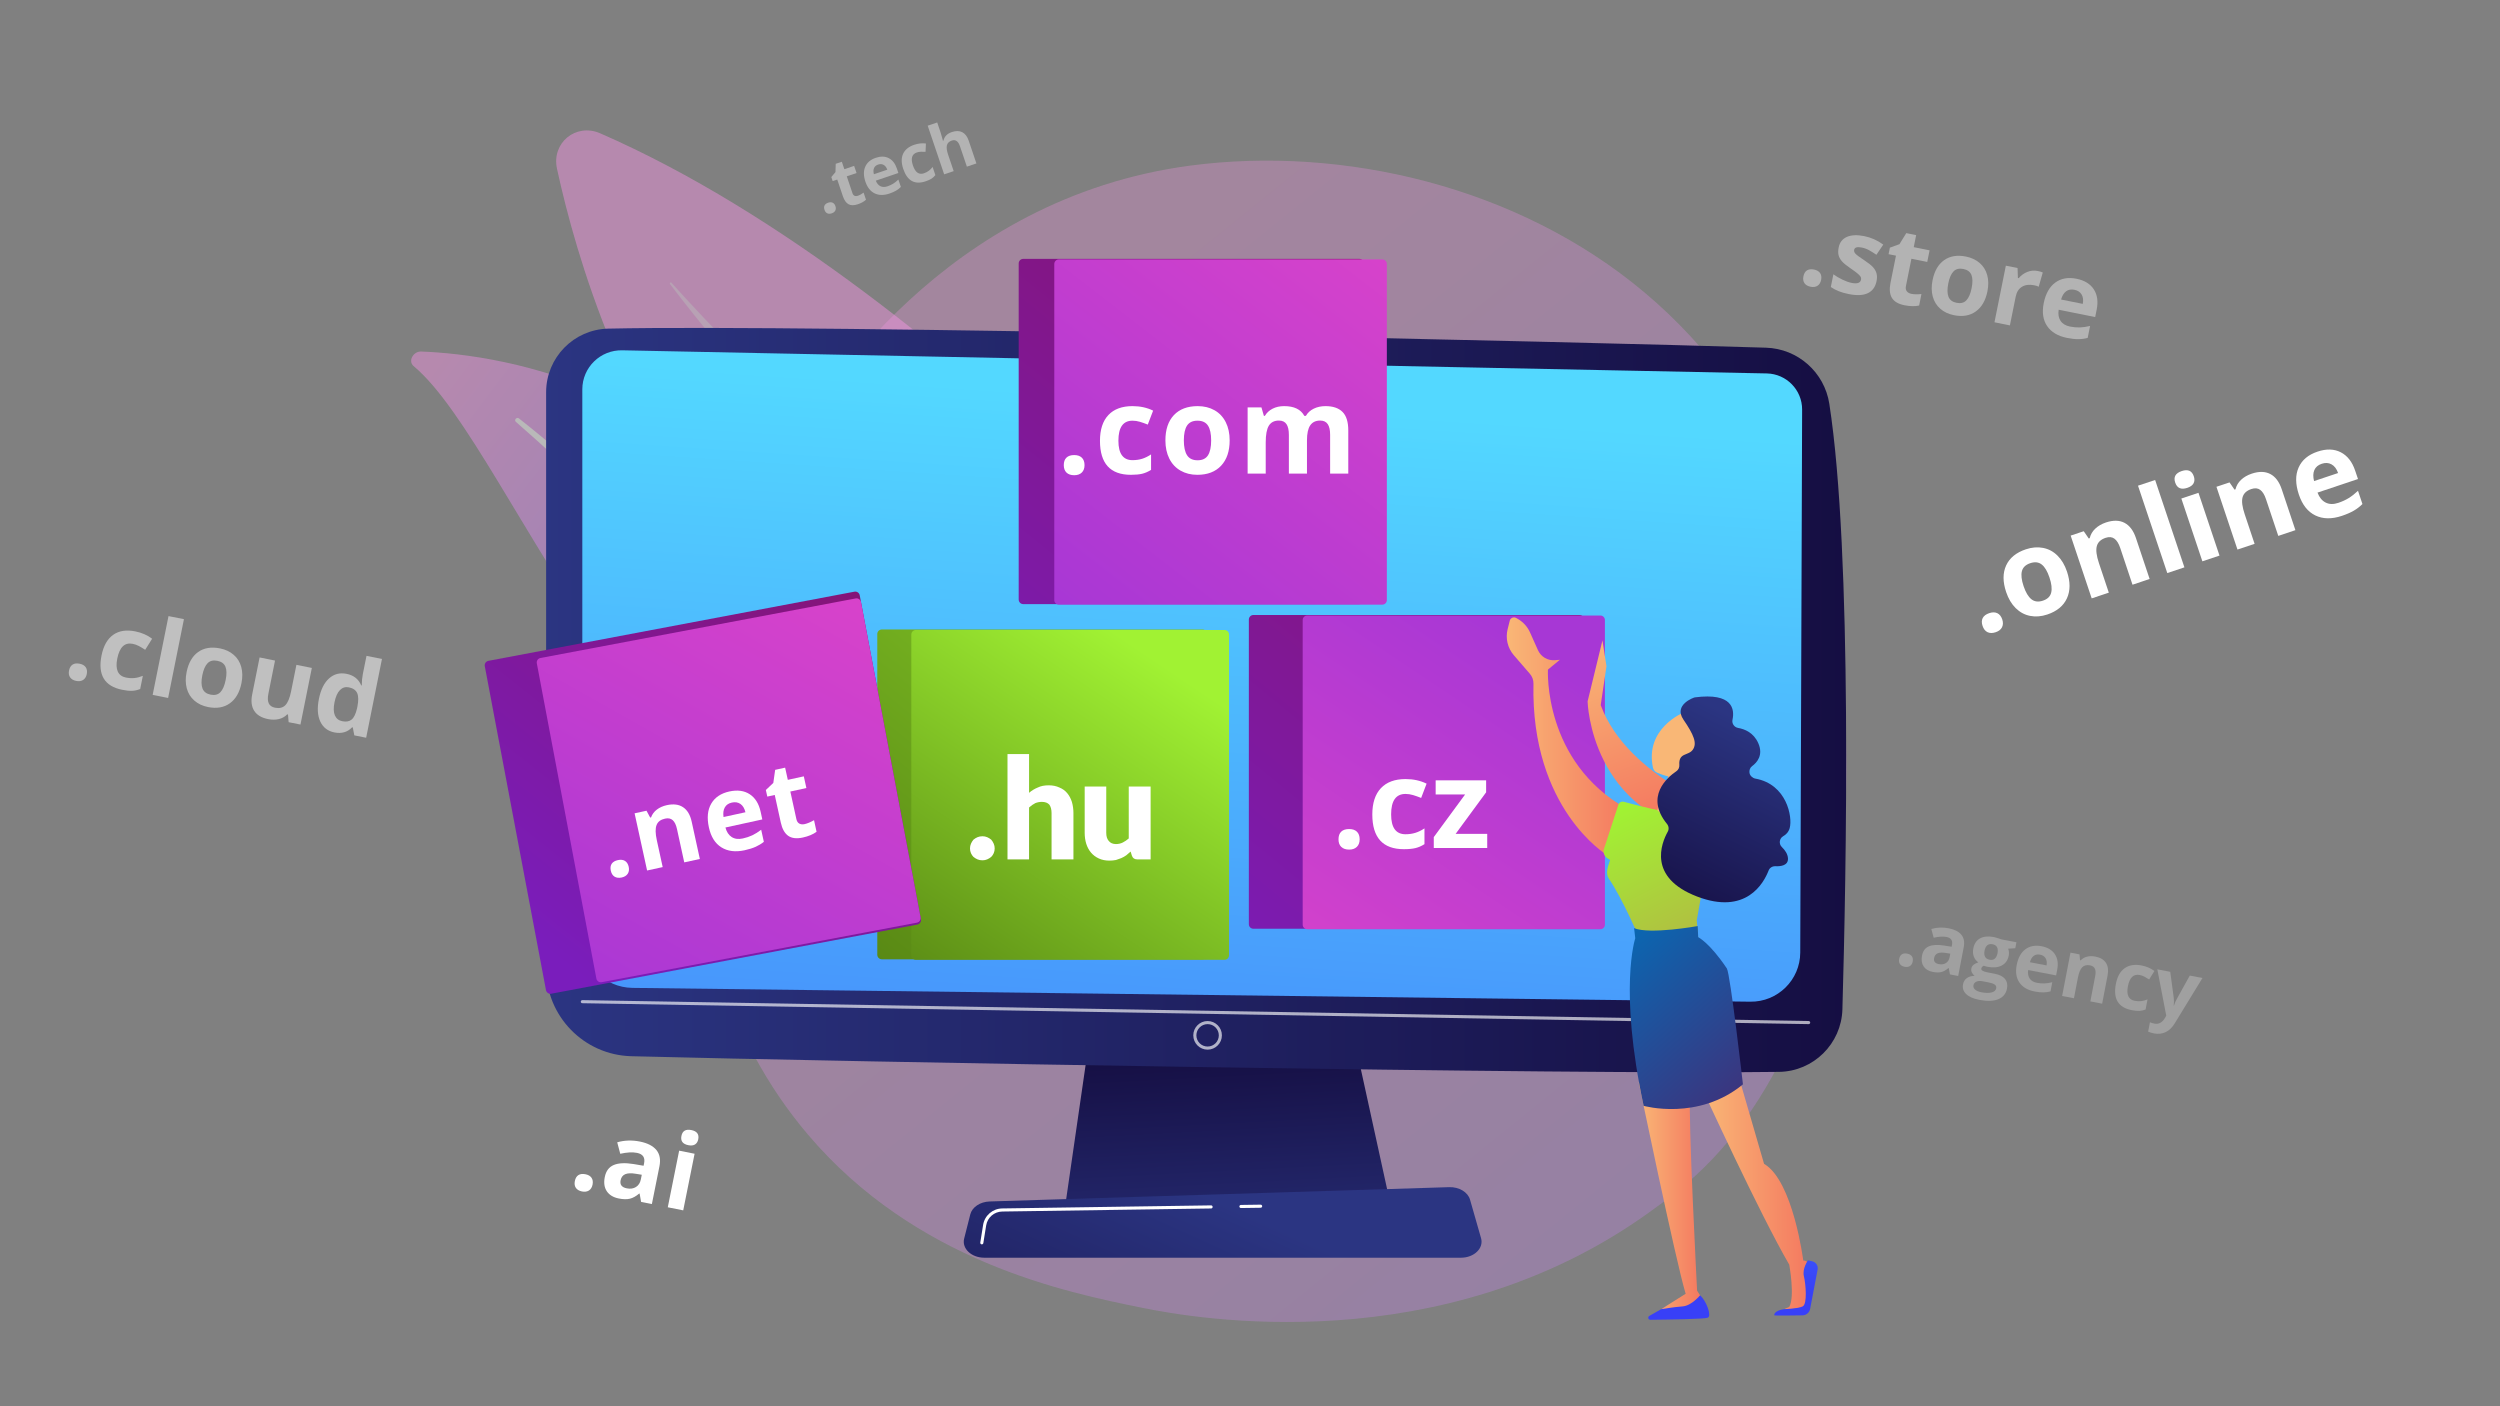 <svg version="1.2" xmlns="http://www.w3.org/2000/svg" viewBox="0 0 800 450" width="800" height="450">
	<rect x="0" y="0" width="800" height="450" fill="#808080" stroke="none"/>
	<defs>
		<linearGradient id="g1" x2="1" gradientUnits="userSpaceOnUse" gradientTransform="matrix(-330.369,-410.297,414.629,-333.857,639.189,532.428)">
			<stop offset="0" stop-color="#b37cff"/>
			<stop offset="1" stop-color="#f895e7"/>
		</linearGradient>
		<linearGradient id="g2" x2="1" gradientUnits="userSpaceOnUse" gradientTransform="matrix(-71.517,-191.264,123.937,-46.342,366.626,326.72)">
			<stop offset="0" stop-color="#b37cff"/>
			<stop offset="1" stop-color="#f895e7"/>
		</linearGradient>
		<linearGradient id="g3" x2="1" gradientUnits="userSpaceOnUse" gradientTransform="matrix(-108.601,-81.749,21.2,-28.163,239.208,210.916)">
			<stop offset="0" stop-color="#b37cff"/>
			<stop offset="1" stop-color="#f895e7"/>
		</linearGradient>
		<linearGradient id="g4" x2="1" gradientUnits="userSpaceOnUse" gradientTransform="matrix(-4.232,-83.792,130.725,-6.602,394.611,418.642)">
			<stop offset="0" stop-color="#2b3582"/>
			<stop offset="1" stop-color="#150e42"/>
		</linearGradient>
		<linearGradient id="g5" x2="1" gradientUnits="userSpaceOnUse" gradientTransform="matrix(416.013,0,0,238.209,174.765,224.03)">
			<stop offset="0" stop-color="#2b3582"/>
			<stop offset="1" stop-color="#150e42"/>
		</linearGradient>
		<linearGradient id="g6" x2="1" gradientUnits="userSpaceOnUse" gradientTransform="matrix(-31.678,463.5,-841.555,-57.516,387.11,128.424)">
			<stop offset="0" stop-color="#53d8ff"/>
			<stop offset="1" stop-color="#3840f7"/>
		</linearGradient>
		<linearGradient id="g7" x2="1" gradientUnits="userSpaceOnUse" gradientTransform="matrix(-49.759,109.252,-199.424,-90.828,395.37,386.584)">
			<stop offset="0" stop-color="#2b3582"/>
			<stop offset="1" stop-color="#150e42"/>
		</linearGradient>
		<linearGradient id="g8" x2="1" gradientUnits="userSpaceOnUse" gradientTransform="matrix(-190.451,231.831,-231.831,-190.451,444.097,119.585)">
			<stop offset="0" stop-color="#a1f233"/>
			<stop offset="1" stop-color="#4a730e"/>
		</linearGradient>
		<linearGradient id="g9" x2="1" gradientUnits="userSpaceOnUse" gradientTransform="matrix(-88.524,131.894,-130.918,-87.869,371.077,211.722)">
			<stop offset="0" stop-color="#a1f233"/>
			<stop offset="1" stop-color="#4a730e"/>
		</linearGradient>
		<linearGradient id="g10" x2="1" gradientUnits="userSpaceOnUse" gradientTransform="matrix(-162.934,203.999,-202.165,-161.469,343.682,104.995)">
			<stop offset="0" stop-color="#8c0e46"/>
			<stop offset="1" stop-color="#7a1dbc"/>
		</linearGradient>
		<linearGradient id="g11" x2="1" gradientUnits="userSpaceOnUse" gradientTransform="matrix(89.053,-156.762,156.762,89.053,190.713,327.696)">
			<stop offset="0" stop-color="#a737d5"/>
			<stop offset="1" stop-color="#de44c9"/>
		</linearGradient>
		<linearGradient id="g12" x2="1" gradientUnits="userSpaceOnUse" gradientTransform="matrix(-199.42,242.749,-242.749,-199.42,497.012,-2.88)">
			<stop offset="0" stop-color="#8c0e46"/>
			<stop offset="1" stop-color="#7a1dbc"/>
		</linearGradient>
		<linearGradient id="g13" x2="1" gradientUnits="userSpaceOnUse" gradientTransform="matrix(108.586,-140.759,140.075,108.059,342.98,199.952)">
			<stop offset="0" stop-color="#a737d5"/>
			<stop offset="1" stop-color="#de44c9"/>
		</linearGradient>
		<linearGradient id="g14" x2="1" gradientUnits="userSpaceOnUse" gradientTransform="matrix(-186.732,227.304,-228.796,-187.958,576.917,96.485)">
			<stop offset="0" stop-color="#8c0e46"/>
			<stop offset="1" stop-color="#7a1dbc"/>
		</linearGradient>
		<linearGradient id="g15" x2="1" gradientUnits="userSpaceOnUse" gradientTransform="matrix(-84.173,125.413,-124.485,-83.55,492.431,206.608)">
			<stop offset="0" stop-color="#a737d5"/>
			<stop offset="1" stop-color="#de44c9"/>
		</linearGradient>
		<linearGradient id="g16" x2="1" gradientUnits="userSpaceOnUse" gradientTransform="matrix(21.464,55.229,-25.101,9.755,514.678,203.335)">
			<stop offset="0" stop-color="#f9b776"/>
			<stop offset="1" stop-color="#f47960"/>
		</linearGradient>
		<linearGradient id="g17" x2="1" gradientUnits="userSpaceOnUse" gradientTransform="matrix(33.859,0,0,77.62,544.943,380.12)">
			<stop offset="0" stop-color="#f9b776"/>
			<stop offset="1" stop-color="#f47960"/>
		</linearGradient>
		<linearGradient id="g18" x2="1" gradientUnits="userSpaceOnUse" gradientTransform="matrix(-16.768,108.989,-65.947,-10.146,591.483,304.403)">
			<stop offset="0" stop-color="#53d8ff"/>
			<stop offset="1" stop-color="#3840f7"/>
		</linearGradient>
		<linearGradient id="g19" x2="1" gradientUnits="userSpaceOnUse" gradientTransform="matrix(-16.768,108.99,-205.261,-31.579,556.004,298.945)">
			<stop offset="0" stop-color="#53d8ff"/>
			<stop offset="1" stop-color="#3840f7"/>
		</linearGradient>
		<linearGradient id="g20" x2="1" gradientUnits="userSpaceOnUse" gradientTransform="matrix(19.607,0,0,72.583,524.398,382.638)">
			<stop offset="0" stop-color="#f9b776"/>
			<stop offset="1" stop-color="#f47960"/>
		</linearGradient>
		<linearGradient id="g21" x2="1" gradientUnits="userSpaceOnUse" gradientTransform="matrix(38.383,0,0,75.937,482.162,235.535)">
			<stop offset="0" stop-color="#f9b776"/>
			<stop offset="1" stop-color="#f47960"/>
		</linearGradient>
		<linearGradient id="g22" x2="1" gradientUnits="userSpaceOnUse" gradientTransform="matrix(71.961,142.525,-112.034,56.566,524.224,256.402)">
			<stop offset="0" stop-color="#a1f233"/>
			<stop offset="1" stop-color="#d93c65"/>
		</linearGradient>
		<linearGradient id="g23" x2="1" gradientUnits="userSpaceOnUse" gradientTransform="matrix(62.879,70.913,-59.892,53.107,507.087,294.063)">
			<stop offset="0" stop-color="#0071bc"/>
			<stop offset="1" stop-color="#4c246d"/>
		</linearGradient>
		<linearGradient id="g24" x2="1" gradientUnits="userSpaceOnUse" gradientTransform="matrix(11.998,0,0,14.664,530.342,254.38)">
			<stop offset="0" stop-color="#f9b776"/>
			<stop offset="1" stop-color="#f47960"/>
		</linearGradient>
		<linearGradient id="g25" x2="1" gradientUnits="userSpaceOnUse" gradientTransform="matrix(87.332,5.938,-6.043,88.883,549.411,238.875)">
			<stop offset="0" stop-color="#f9b776"/>
			<stop offset="1" stop-color="#f47960"/>
		</linearGradient>
		<linearGradient id="g26" x2="1" gradientUnits="userSpaceOnUse" gradientTransform="matrix(-30.74,61.482,-53.328,-26.663,563.765,233.61)">
			<stop offset="0" stop-color="#2b3582"/>
			<stop offset="1" stop-color="#150e42"/>
		</linearGradient>
	</defs>
	<style>
		.s0 { opacity: .3;fill: url(#g1) } 
		.s1 { fill: url(#g2) } 
		.s2 { opacity: .5;fill: #ffffff } 
		.s3 { fill: url(#g3) } 
		.s4 { mix-blend-mode: soft-light;fill: #ffffff } 
		.s5 { fill: url(#g4) } 
		.s6 { fill: url(#g5) } 
		.s7 { fill: url(#g6) } 
		.s8 { opacity: .65;fill: #ffffff } 
		.s9 { fill: url(#g7) } 
		.s10 { fill: #ffffff } 
		.s11 { fill: url(#g8) } 
		.s12 { fill: url(#g9) } 
		.s13 { fill: url(#g10) } 
		.s14 { fill: url(#g11) } 
		.s15 { fill: url(#g12) } 
		.s16 { fill: url(#g13) } 
		.s17 { fill: url(#g14) } 
		.s18 { fill: url(#g15) } 
		.s19 { fill: url(#g16) } 
		.s20 { fill: url(#g17) } 
		.s21 { fill: url(#g18) } 
		.s22 { fill: url(#g19) } 
		.s23 { fill: url(#g20) } 
		.s24 { fill: url(#g21) } 
		.s25 { fill: url(#g22) } 
		.s26 { fill: url(#g23) } 
		.s27 { fill: url(#g24) } 
		.s28 { fill: url(#g25) } 
		.s29 { fill: url(#g26) } 
	</style>
	<g>
		<g id="Layer_1">
			<g>
				<path class="s0" d="m548.1 370.76c-7.58 8-14.75 13.16-20.41 17.23-66.59 47.89-145.38 33.93-162.12 30.52-24.73-5.03-72.52-14.77-107.08-55.5-52.28-61.63-44.14-158.72-3.59-222.82 7.42-11.72 46.6-76.79 126.24-87.23 48.2-6.31 104.38 6.42 145.06 40.59 85.4 71.72 79.32 216.61 21.9 277.21z"/>
				<g style="opacity: .45">
					<path class="s1" d="m421.27 231.87c0 0-113.61-138.78-229.21-189.21-7.77-3.39-15.63 3.04-13.82 11.34 12.05 55.52 63.01 217.13 243.03 177.87z"/>
					<path class="s2" d="m401.44 228.82c0.55 0.2 0.37 1.01-0.2 0.88-20.87-4.6-107.73-34.63-186.83-138.8-0.26-0.34 0.19-0.72 0.47-0.41 20.65 23.06 99.71 106.7 186.56 138.33z"/>
				</g>
				<g style="opacity: .45">
					<path class="s3" d="m132.34 117.13c-1.84-1.54-0.14-4.74 2.44-4.64 26.19 1.01 94.97 11.25 137.01 87.7 52.75 95.92 97.39 111.89 137.9 111.69 0 0-42.57 17.72-89.14 2.46-114.34-37.47-155.62-169.92-188.21-197.21z"/>
					<path class="s4" d="m165.03 134.94c9.28 8.13 18.35 16.45 27.04 25.13q13.13 12.94 25.27 26.74c8.04 9.23 15.88 18.63 23.24 28.4 7.42 9.73 14.33 19.81 21.24 29.97 6.97 10.1 13.92 20.33 22.1 29.74 8.15 9.41 17.75 17.86 28.93 24.15 2.79 1.56 5.64 3.08 8.56 4.41 2.9 1.38 5.88 2.63 8.89 3.83 6.04 2.36 12.31 4.31 18.77 5.79 12.93 2.91 26.6 3.86 40.29 3.07 1.44-0.09 2.7-1.28 2.82-2.66 0.11-1.36-0.92-2.4-2.32-2.36h-0.01c-3.33 0.1-6.64 0.16-9.92 0.09-1.65-0.02-3.28-0.1-4.92-0.16-1.63-0.11-3.26-0.16-4.88-0.33-6.47-0.54-12.83-1.54-19.02-2.99-12.38-2.85-24.12-7.56-34.82-13.54q-7.98-4.59-14.97-10.39c-4.65-3.86-8.95-8.12-12.96-12.66-8.02-9.07-15-19.13-22.05-29.17-7.06-10.03-14.25-20.06-21.89-29.73q-5.71-7.27-11.72-14.29c-1.99-2.35-4.03-4.67-6.06-6.98q-3.09-3.44-6.24-6.83-12.61-13.54-26.19-26.16c-9.09-8.36-18.45-16.46-28.18-24.14-0.27-0.22-0.72-0.16-0.99 0.14-0.26 0.3-0.26 0.7-0.01 0.93z"/>
				</g>
				<g>
					<path fill-rule="evenodd" class="s5" d="m349.83 323.99l-8.98 61.99h104.22l-13.57-61.99h-81.67z"/>
					<path class="s6" d="m174.76 125.5v184.51c0 15.18 12.1 27.59 27.27 27.98 67.4 1.74 303.11 5.96 367.26 5.01 11.02-0.16 19.96-8.99 20.28-20.01 1.23-42.86 3.24-145.94-4.19-193.79-1.57-10.08-10.07-17.62-20.27-17.94-56.46-1.81-306.33-7.54-370.45-6.1-11.06 0.24-19.89 9.28-19.9 20.34z"/>
					<path class="s7" d="m186.34 124.6v175.3c0 8.86 7.12 16.08 15.98 16.22l357.74 4.42c8.78 0.13 15.99-6.94 16.02-15.73l0.6-173.73c0.02-6.28-4.99-11.43-11.27-11.58l-366.26-7.4c-7.02-0.17-12.81 5.47-12.81 12.5z"/>
					<path class="s8" d="m578.77 327.72h-0.01l-392.42-6.69c-0.28 0-0.5-0.23-0.49-0.5 0-0.27 0.23-0.48 0.5-0.49l392.43 6.69c0.27 0 0.49 0.23 0.49 0.5-0.01 0.27-0.23 0.49-0.5 0.49z"/>
					<path class="s8" d="m386.43 335.89c-2.53 0-4.58-2.06-4.58-4.58 0-2.53 2.05-4.58 4.58-4.58 2.52 0 4.58 2.05 4.58 4.58 0 2.52-2.06 4.58-4.58 4.58zm0-8.17c-1.98 0-3.59 1.61-3.59 3.59 0 1.98 1.61 3.58 3.59 3.58 1.98 0 3.59-1.6 3.59-3.58 0-1.98-1.61-3.59-3.59-3.59z"/>
					<path class="s9" d="m467.52 402.47h-152.53c-4.15 0-7.26-2.95-6.46-6.12l1.96-7.74c0.59-2.33 3.15-4.04 6.19-4.14l147.05-4.58c3.18-0.1 5.99 1.58 6.68 4l3.53 12.33c0.92 3.2-2.21 6.24-6.42 6.25z"/>
					<path class="s10" d="m397.1 386.57c-0.27 0-0.49-0.22-0.5-0.49 0-0.27 0.22-0.5 0.49-0.5l6.3-0.09c0.27 0 0.5 0.21 0.51 0.49 0 0.27-0.22 0.5-0.49 0.5l-6.3 0.09q-0.01 0-0.01 0z"/>
					<path class="s10" d="m314.18 398.2q-0.04 0-0.08-0.01c-0.27-0.04-0.45-0.3-0.41-0.57l0.9-5.63c0.48-3.02 3.05-5.25 6.12-5.29l66.83-0.98h0.01c0.27 0 0.49 0.22 0.49 0.49 0.01 0.27-0.21 0.5-0.48 0.5l-66.84 0.98c-2.58 0.04-4.75 1.91-5.15 4.46l-0.9 5.63c-0.04 0.24-0.25 0.42-0.49 0.42z"/>
				</g>
				<g>
					<path fill-rule="evenodd" class="s11" d="m384.82 306.98h-102.63c-0.8 0-1.46-0.66-1.46-1.46v-102.63c0-0.81 0.66-1.46 1.46-1.46h102.63c0.81 0 1.46 0.65 1.46 1.46v102.63c0 0.8-0.65 1.46-1.46 1.46z"/>
					<path fill-rule="evenodd" class="s12" d="m391.83 307.14h-98.75c-0.8 0-1.46-0.66-1.46-1.46v-102.63c0-0.81 0.66-1.46 1.46-1.46h98.75c0.81 0 1.46 0.65 1.46 1.46v102.63c0 0.8-0.65 1.46-1.46 1.46z"/>
				</g>
				<g>
					<path fill-rule="evenodd" class="s13" d="m156.29 211.47l117.12-22.13c0.79-0.15 1.56 0.37 1.7 1.16l19.59 103.66c0.15 0.79-0.37 1.55-1.16 1.7l-117.13 22.13c-0.79 0.15-1.55-0.37-1.7-1.16l-19.58-103.66c-0.15-0.79 0.37-1.55 1.16-1.7z"/>
					<path fill-rule="evenodd" class="s14" d="m172.94 210.56l100.88-19.06c0.79-0.15 1.55 0.37 1.7 1.16l19.06 100.88c0.15 0.79-0.37 1.56-1.16 1.71l-100.88 19.05c-0.79 0.15-1.55-0.37-1.7-1.16l-19.06-100.88c-0.15-0.79 0.37-1.55 1.16-1.7z"/>
					<g>
						<path class="s10" d="m195.46 278.64q-0.3-1.37 0.28-2.23 0.58-0.87 1.99-1.18 1.36-0.29 2.26 0.26 0.9 0.56 1.2 1.9 0.28 1.3-0.31 2.2-0.59 0.91-1.93 1.21-1.38 0.29-2.29-0.27-0.91-0.56-1.2-1.89z"/>
						<path class="s10" d="m223.95 274.87l-4.99 1.09-2.33-10.69q-0.43-1.98-1.36-2.81-0.92-0.84-2.45-0.5-2.1 0.45-2.72 2.06-0.63 1.6 0.08 4.84l1.88 8.61-4.99 1.09-4-18.3 3.81-0.83 1.18 2.19 0.28-0.06q0.55-1.5 1.86-2.5 1.32-1 3.18-1.41 3.19-0.7 5.22 0.67 2.03 1.36 2.74 4.62c0 0 2.61 11.93 2.61 11.93z"/>
						<path class="s10" d="m238.28 272.08q-4.42 0.96-7.44-0.93-3.02-1.9-3.99-6.36-1.01-4.6 0.74-7.61 1.75-3.02 5.81-3.91 3.88-0.84 6.52 0.89 2.64 1.74 3.49 5.63l0.53 2.43-11.8 2.58q0.55 2.11 1.99 3.04 1.44 0.94 3.57 0.47 1.65-0.36 3.05-1.02 1.39-0.67 2.83-1.77l0.85 3.86q-1.17 0.94-2.59 1.58-1.42 0.65-3.56 1.12zm-4.07-15.26q-1.59 0.34-2.27 1.55-0.68 1.2-0.41 3.08l7.01-1.53q-0.44-1.84-1.59-2.65-1.16-0.8-2.74-0.45z"/>
						<path class="s10" d="m257.47 263.72q1.31-0.29 3.02-1.26l0.81 3.71q-1.68 1.24-4.4 1.84-2.99 0.65-4.69-0.56-1.7-1.22-2.36-4.25l-1.93-8.81-2.38 0.52-0.47-2.11 2.39-2.27 0.59-4.18 3.19-0.7 0.86 3.9 5.12-1.12 0.82 3.74-5.13 1.12 1.93 8.82q0.24 1.07 0.94 1.44 0.71 0.38 1.69 0.17z"/>
					</g>
				</g>
				<g>
					<path fill-rule="evenodd" class="s15" d="m434.99 193.32h-107.56c-0.8 0-1.45-0.66-1.45-1.46v-107.56c0-0.81 0.65-1.46 1.45-1.46h107.56c0.81 0 1.46 0.65 1.46 1.46v107.56c0 0.8-0.65 1.46-1.46 1.46z"/>
					<path fill-rule="evenodd" class="s16" d="m442.33 193.49h-103.5c-0.8 0-1.46-0.66-1.46-1.46v-107.56c0-0.81 0.66-1.46 1.46-1.46h103.5c0.81 0 1.46 0.65 1.46 1.46v107.56c0 0.8-0.65 1.46-1.46 1.46z"/>
					<g>
						<path class="s10" d="m340.41 148.85q0-1.6 0.86-2.41 0.85-0.82 2.48-0.82 1.58 0 2.44 0.84 0.86 0.83 0.86 2.39 0 1.5-0.87 2.36-0.87 0.86-2.43 0.86-1.59 0-2.47-0.84-0.87-0.85-0.87-2.38z"/>
						<path class="s10" d="m361.89 151.94q-9.9 0-9.9-10.87 0-5.4 2.69-8.26 2.69-2.85 7.72-2.85 3.68 0 6.6 1.44l-1.71 4.47q-1.36-0.55-2.54-0.9-1.17-0.35-2.35-0.35-4.51 0-4.51 6.41 0 6.22 4.51 6.22 1.67 0 3.09-0.44 1.42-0.45 2.85-1.4v4.95q-1.41 0.89-2.84 1.24-1.43 0.34-3.61 0.34z"/>
						<path class="s10" d="m393.49 140.92q0 5.18-2.73 8.1-2.73 2.92-7.61 2.92-3.05 0-5.38-1.34-2.34-1.34-3.59-3.84-1.25-2.5-1.25-5.84 0-5.2 2.71-8.08 2.71-2.88 7.63-2.88 3.05 0 5.38 1.32 2.34 1.33 3.59 3.82 1.25 2.48 1.25 5.82zm-14.66 0q0 3.15 1.03 4.76 1.04 1.61 3.37 1.61 2.31 0 3.33-1.6 1.01-1.6 1.01-4.77 0-3.15-1.02-4.72-1.03-1.58-3.36-1.58-2.31 0-3.34 1.57-1.02 1.56-1.02 4.73z"/>
						<path class="s10" d="m418.23 151.56h-5.79v-12.39q0-2.29-0.76-3.44-0.77-1.15-2.42-1.15-2.22 0-3.23 1.64-1 1.63-1 5.36v9.98h-5.79v-21.2h4.42l0.78 2.71h0.32q0.86-1.46 2.47-2.29 1.61-0.82 3.7-0.82 4.76 0 6.45 3.11h0.51q0.85-1.48 2.51-2.3 1.66-0.81 3.75-0.81 3.6 0 5.45 1.85 1.85 1.84 1.85 5.92v13.83h-5.81v-12.39q0.01-2.29-0.76-3.44-0.77-1.15-2.42-1.15-2.13 0-3.18 1.52-1.05 1.52-1.05 4.82c0 0 0 10.64 0 10.64z"/>
					</g>
				</g>
				<g>
					<path fill-rule="evenodd" class="s17" d="m505.44 297.2h-104.36c-0.8 0-1.45-0.65-1.45-1.45v-97.49c0-0.8 0.65-1.46 1.45-1.46h104.36c0.81 0 1.46 0.66 1.46 1.46v97.49c0 0.8-0.65 1.45-1.46 1.45z"/>
					<path fill-rule="evenodd" class="s18" d="m512.11 297.36h-93.79c-0.8 0-1.46-0.66-1.46-1.46v-97.49c0-0.8 0.66-1.45 1.46-1.45h93.79c0.81 0 1.46 0.65 1.46 1.45v97.49c0 0.8-0.65 1.46-1.46 1.46z"/>
				</g>
				<g>
					<path class="s19" d="m508.03 224.46c0 0 0.84 36.31 39.01 42.68l6.86-6.77c0 0-33.06-11.24-41.67-34.73l1.84-12.45-1.29-8.25c0 0-4.75 19.52-4.75 19.52z"/>
					<g>
						<path class="s20" d="m544.94 348.86c0 0 18.11 39.48 27.62 55.83 0 0 1.88 10.29 0 13.52l-1.61 0.72 7.51-0.22c0 0 0.66-13.84 0.14-14.62-0.52-0.77-1.56-0.72-1.56-0.72 0 0-3.22-25.5-12.54-30.94l-9.04-31.12c0 0-10.52 7.55-10.52 7.55z"/>
						<path class="s21" d="m567.74 420.87c-0.01 0.18 5.87 0.1 9.06 0.04 1.17-0.02 2.18-0.85 2.43-2l2.41-12.66c0.23-1.2-0.54-2.37-1.73-2.64l-1.35-0.31c0 0-1.91 2.63-1.31 5.11 0.6 2.47 1.14 8.89-0.39 9.64-1.52 0.75-5.91 0.88-5.91 0.88 0 0-3.11 0.31-3.21 1.94z"/>
						<path class="s22" d="m527.78 421.1c-0.6 0.34-0.35 1.24 0.33 1.23 5.34-0.05 17.3-0.22 18.37-0.66 1.37-0.57-0.5-5.5-2.47-7.17l-10.89 3.55c0 0-5.34 3.05-5.34 3.05z"/>
						<path class="s23" d="m524.4 346.35c0 0 11.7 56.62 15.01 67.66l-7.83 4.92c0 0 3.93-0.67 6.84-0.88 2.91-0.21 5.59-3.55 5.59-3.55l-0.94-1.5c0 0-2.94-56.31-2.22-62.71 0 0-16.45-3.95-16.45-3.94z"/>
						<path class="s24" d="m495.34 214.27c0 0-1.61 29.46 25.21 44.51l-6.46 14.72c0 0-24.28-14.68-23.38-54.73 0.02-1.15-0.39-2.27-1.14-3.14l-5.16-5.98c-1.97-2.29-2.7-5.38-1.97-8.3l0.68-2.72c0.22-0.9 1.26-1.34 2.07-0.87l0.54 0.31c1.72 1 3.08 2.51 3.89 4.33l2.53 5.66c0.95 2.12 3.13 3.4 5.44 3.2l1.57-0.13c0 0-3.82 3.14-3.82 3.14z"/>
						<path class="s25" d="m519.61 256.57c4.49 1.25 19.69 5.24 29.18 5.08l-5.83 32.88 0.46 5.36-18.99-0.09c0 0-5.35-12.41-9.57-18.6-1.22-1.79-0.31-3.93 0.38-5.98l-0.95-0.63c-0.96-0.64-1.38-1.85-1.02-2.95l4.62-14.15c0.24-0.72 1-1.12 1.72-0.92z"/>
						<path class="s26" d="m522.91 297l0.37 3.25c0 0-5.37 16.07 2.69 53.62 0 0 17.43 4.94 31.77-6.88 0 0-4.05-35.44-5.15-37.09-5.5-8.22-9.17-10.01-9.17-10.01l-0.16-3.55c0 0-15.33 2.77-20.35 0.66z"/>
						<path class="s27" d="m530.34 259.22c-0.06-0.09 3.97-12.17 3.97-12.17l5.77 0.52 2.26 13.71c0 0-9.05 1.83-12-2.06z"/>
						<path class="s28" d="m538.7 227.99c-0.38 0.24-12.34 5.18-9.77 17.59 0.15 0.74 0.64 1.36 1.32 1.66 1.76 0.79 5.54 2.13 10.05 1.67 6.27-0.64 10.37-11.57 10.2-14.75-0.18-3.18-7.98-8.55-11.8-6.17z"/>
						<path class="s29" d="m542.34 223.16c-0.31 0.04-6.91 2.34-3.64 7.12 3.27 4.78 4.5 7.59 2.95 9.69-1.41 1.91-4.53 0.82-4.26 4.8 0.06 0.8-0.29 1.57-0.95 2.02-2.94 1.99-10.12 8.12-3.01 16.86 0.58 0.71 0.7 1.69 0.25 2.49-2.08 3.74-6.45 14.68 9.39 20.75 15.65 6 21.3-4.23 22.88-8.32 0.34-0.88 1.21-1.42 2.16-1.38 1.72 0.08 4.15-0.2 4.04-2.5-0.07-1.4-0.94-2.65-1.97-3.65-1.02-0.99-0.81-2.73 0.42-3.44 0.94-0.53 1.76-1.36 2.11-2.65 0.95-3.51-0.94-14.02-11.02-15.8-0.84-0.15-1.72-0.94-1.84-1.79q0-0.01-0.01-0.03c-0.13-0.82 0.15-1.66 0.81-2.15 1.61-1.18 3.68-3.55 2-7.36-1.49-3.38-4.34-4.52-6.45-4.88-1.25-0.22-2.06-1.39-1.8-2.62 0.71-3.37 0.09-8.75-12.06-7.16z"/>
					</g>
				</g>
			</g>
			<g>
				<path id=".hu" class="s10" aria-label=".hu"  d="m310.4 271.5q0-0.8 0.3-1.5 0.3-0.7 0.8-1.3 0.6-0.5 1.3-0.8 0.7-0.3 1.6-0.3 0.8 0 1.5 0.3 0.7 0.3 1.3 0.8 0.5 0.6 0.8 1.3 0.3 0.7 0.3 1.5 0 0.8-0.3 1.5-0.3 0.7-0.8 1.2-0.6 0.5-1.3 0.8-0.7 0.3-1.5 0.3-0.9 0-1.6-0.3-0.7-0.3-1.3-0.8-0.5-0.5-0.8-1.2-0.3-0.7-0.3-1.5zm18.9-30.2v12.4q1.3-1.1 2.8-1.7 1.4-0.7 3.5-0.7 1.9 0 3.4 0.7 1.5 0.6 2.5 1.8 1 1.2 1.5 2.8 0.5 1.7 0.5 3.6v14.8h-7v-14.8q0-1.7-0.7-2.7-0.8-0.9-2.4-0.9-1.1 0-2.1 0.4-1 0.5-2 1.4v16.6h-6.9v-33.7zm31.9 10.4h7v23.3h-4.3q-1.3 0-1.7-1.2l-0.4-1.3q-0.7 0.6-1.4 1.2-0.7 0.5-1.6 0.9-0.8 0.3-1.7 0.6-1 0.2-2.1 0.2-1.9 0-3.4-0.7-1.5-0.7-2.5-1.9-1-1.2-1.5-2.8-0.5-1.6-0.5-3.5v-14.8h6.9v14.8q0 1.7 0.8 2.6 0.8 1 2.3 1 1.2 0 2.2-0.5 1-0.5 1.9-1.3z"/>
			</g>
			<g>
				<path class="s10" d="m634.43 200.32q-0.51-1.51 0.04-2.55 0.55-1.05 2.1-1.57 1.49-0.5 2.57 0.02 1.08 0.52 1.58 1.99 0.47 1.42-0.08 2.52-0.55 1.09-2.02 1.58-1.51 0.51-2.61-0.01-1.09-0.53-1.58-1.98z"/>
				<path class="s10" d="m661.44 182.92q1.64 4.91-0.02 8.54-1.66 3.63-6.28 5.18-2.89 0.97-5.53 0.44-2.63-0.53-4.61-2.5-1.98-1.97-3.04-5.14-1.65-4.92 0.01-8.51 1.65-3.59 6.3-5.15 2.9-0.97 5.53-0.45 2.63 0.51 4.6 2.47 1.98 1.96 3.04 5.12zm-13.89 4.65q1 2.98 2.49 4.18 1.49 1.2 3.7 0.46 2.19-0.73 2.64-2.57 0.46-1.84-0.55-4.84-1-2.99-2.47-4.15-1.47-1.17-3.68-0.43-2.19 0.73-2.67 2.54-0.47 1.81 0.54 4.81z"/>
				<path class="s10" d="m687.88 185.27l-5.48 1.84-3.92-11.74q-0.73-2.17-1.87-3-1.14-0.83-2.83-0.26-2.29 0.77-2.8 2.65-0.51 1.88 0.68 5.44l3.16 9.45-5.48 1.83-6.73-20.09 4.19-1.4 1.6 2.33 0.31-0.11q0.42-1.76 1.78-3.04 1.36-1.29 3.41-1.98 3.5-1.17 5.95 0.12 2.45 1.29 3.65 4.86c0 0 4.39 13.1 4.38 13.1z"/>
				<path class="s10" d="m699.01 181.55l-5.48 1.83-9.37-27.96 5.48-1.83z"/>
				<path class="s10" d="m696.06 154.42q-0.9-2.68 2.09-3.68 2.98-1 3.87 1.68 0.43 1.28-0.08 2.24-0.51 0.95-2 1.45-2.98 1-3.88-1.69zm14.18 23.37l-5.48 1.83-6.73-20.09 5.48-1.83z"/>
				<path class="s10" d="m734.53 169.65l-5.48 1.84-3.93-11.74q-0.72-2.17-1.86-3-1.14-0.83-2.83-0.26-2.3 0.77-2.81 2.65-0.51 1.88 0.69 5.43l3.16 9.46-5.48 1.83-6.73-20.09 4.19-1.4 1.6 2.32 0.3-0.1q0.43-1.76 1.79-3.05 1.36-1.28 3.41-1.97 3.5-1.17 5.95 0.12 2.45 1.28 3.65 4.86c0 0 4.38 13.1 4.38 13.1z"/>
				<path class="s10" d="m749.39 165.08q-4.85 1.62-8.48-0.14-3.63-1.76-5.27-6.67-1.69-5.05-0.09-8.65 1.6-3.61 6.06-5.1 4.25-1.43 7.44 0.21 3.18 1.63 4.61 5.9l0.9 2.66-12.96 4.34q0.87 2.31 2.61 3.19 1.73 0.87 4.06 0.09 1.82-0.61 3.31-1.52 1.49-0.92 2.98-2.34l1.42 4.24q-1.2 1.2-2.72 2.1-1.52 0.9-3.87 1.69zm-6.44-16.67q-1.75 0.58-2.36 2.02-0.62 1.43-0.09 3.51l7.69-2.57q-0.71-2.02-2.11-2.78-1.39-0.77-3.13-0.18z"/>
			</g>
			<g style="opacity: .4">
				<path class="s10" d="m577.09 88.44q0.27-1.36 1.14-1.92 0.87-0.54 2.27-0.27 1.34 0.28 1.94 1.14 0.59 0.86 0.32 2.19-0.26 1.28-1.15 1.86-0.89 0.59-2.22 0.32-1.36-0.27-1.96-1.14-0.6-0.87-0.34-2.18z"/>
				<path class="s10" d="m600.5 89.95q-0.56 2.79-2.78 3.86-2.23 1.07-6.09 0.3-1.98-0.4-3.32-0.95-1.34-0.55-2.45-1.31l0.82-4.08q1.25 0.92 2.89 1.71 1.64 0.78 2.95 1.05 2.69 0.53 3-1.02 0.12-0.58-0.17-1.02-0.28-0.44-1.06-1.07-0.78-0.64-2.12-1.55-1.91-1.3-2.74-2.24-0.83-0.94-1.09-1.99-0.25-1.06 0.04-2.47 0.48-2.41 2.62-3.36 2.13-0.94 5.57-0.25 3.27 0.66 6.08 2.71l-2.2 3.26q-1.25-0.86-2.36-1.47-1.11-0.61-2.34-0.85-2.19-0.44-2.42 0.74-0.14 0.66 0.47 1.29 0.61 0.63 2.8 2.06 1.95 1.29 2.79 2.23 0.84 0.95 1.11 2.01 0.28 1.07 0 2.41z"/>
				<path class="s10" d="m611.64 94.03q1.29 0.26 3.22 0.06l-0.73 3.68q-2.02 0.45-4.71-0.09-2.96-0.6-4.02-2.37-1.05-1.77-0.45-4.76l1.76-8.74-2.37-0.47 0.42-2.09 3.06-1.11 2.19-3.54 3.16 0.64-0.77 3.85 5.07 1.02-0.75 3.71-5.07-1.02-1.75 8.74q-0.21 1.05 0.28 1.67 0.49 0.62 1.46 0.82z"/>
				<path class="s10" d="m635.98 93.22q-0.89 4.42-3.73 6.45-2.83 2.03-7 1.19-2.61-0.52-4.37-2.07-1.76-1.54-2.4-3.89-0.64-2.36-0.07-5.21 0.89-4.44 3.71-6.44 2.81-1.99 7-1.15 2.61 0.53 4.38 2.06 1.76 1.53 2.41 3.87 0.64 2.34 0.07 5.19zm-12.53-2.52q-0.54 2.69 0.06 4.25 0.61 1.55 2.6 1.95 1.98 0.4 3.12-0.79 1.15-1.2 1.69-3.91 0.54-2.68-0.06-4.21-0.61-1.52-2.6-1.92-1.98-0.39-3.12 0.77-1.15 1.16-1.69 3.86z"/>
				<path class="s10" d="m652.05 86.71q1.01 0.2 1.64 0.48l-1.3 4.56q-0.57-0.29-1.43-0.46-2.36-0.47-3.93 0.48-1.56 0.95-2 3.14l-1.86 9.22-4.94-1 3.64-18.11 3.75 0.75 0.11 3.19 0.25 0.05q1.14-1.35 2.77-2 1.62-0.64 3.3-0.3z"/>
				<path class="s10" d="m661.44 108.13q-4.38-0.88-6.36-3.79-1.97-2.91-1.09-7.33 0.92-4.55 3.69-6.58 2.78-2.04 6.8-1.23 3.84 0.77 5.54 3.39 1.7 2.62 0.92 6.48l-0.48 2.39-11.68-2.34q-0.34 2.12 0.59 3.54 0.92 1.41 3.03 1.84 1.64 0.32 3.16 0.28 1.53-0.05 3.27-0.48l-0.77 3.83q-1.43 0.39-2.96 0.4-1.54 0.03-3.66-0.4zm2.37-15.4q-1.58-0.32-2.67 0.5-1.09 0.82-1.59 2.62l6.94 1.39q0.34-1.83-0.39-3.02-0.72-1.18-2.29-1.49z"/>
			</g>
			<g style="opacity: .4">
				<path class="s10" d="m263.84 67.16q-0.29-0.84 0.02-1.42 0.3-0.59 1.16-0.88 0.83-0.28 1.44 0.01 0.6 0.28 0.88 1.1 0.27 0.79-0.04 1.4-0.3 0.61-1.12 0.89-0.85 0.29-1.45 0-0.62-0.29-0.89-1.1z"/>
				<path class="s10" d="m274.55 62.64q0.8-0.27 1.8-1l0.77 2.27q-0.96 0.9-2.63 1.46-1.83 0.62-2.98-0.02-1.14-0.65-1.77-2.5l-1.82-5.39-1.47 0.49-0.43-1.29 1.33-1.59 0.08-2.66 1.96-0.65 0.8 2.38 3.13-1.06 0.78 2.29-3.13 1.06 1.82 5.39q0.22 0.65 0.69 0.84 0.47 0.18 1.07-0.02z"/>
				<path class="s10" d="m284.62 61.94q-2.7 0.92-4.73-0.06-2.02-0.98-2.95-3.71-0.95-2.81-0.06-4.82 0.88-2.01 3.36-2.85 2.37-0.81 4.15 0.1 1.78 0.9 2.59 3.28l0.5 1.48-7.22 2.45q0.49 1.28 1.46 1.77 0.97 0.48 2.27 0.04 1.01-0.34 1.84-0.85 0.83-0.52 1.65-1.31l0.8 2.36q-0.66 0.67-1.51 1.17-0.84 0.51-2.15 0.95zm-3.62-9.28q-0.97 0.33-1.31 1.13-0.35 0.81-0.04 1.96l4.28-1.45q-0.4-1.12-1.18-1.54-0.78-0.43-1.75-0.1z"/>
				<path class="s10" d="m296.2 58.02q-5.22 1.77-7.16-3.96-0.96-2.86-0.05-4.84 0.91-1.99 3.56-2.89 1.94-0.65 3.74-0.41l-0.11 2.66q-0.81-0.05-1.5-0.02-0.68 0.02-1.3 0.23-2.38 0.81-1.23 4.19 1.11 3.28 3.49 2.48 0.88-0.3 1.55-0.79 0.67-0.49 1.25-1.24l0.88 2.61q-0.58 0.72-1.27 1.16-0.7 0.43-1.85 0.82z"/>
				<path class="s10" d="m312.45 52.3l-3.05 1.03-2.21-6.53q-0.82-2.42-2.62-1.82-1.28 0.44-1.56 1.5-0.27 1.07 0.39 3.02l1.78 5.26-3.05 1.03-5.27-15.57 3.05-1.03 1.07 3.17q0.13 0.37 0.52 1.77l0.24 0.92 0.16-0.05q0.46-1.99 2.68-2.74 1.97-0.67 3.35 0.05 1.38 0.71 2.05 2.69z"/>
			</g>
			<g>
				<path class="s10" d="m183.95 377.94q0.27-1.36 1.14-1.91 0.87-0.55 2.26-0.27 1.35 0.27 1.94 1.13 0.59 0.86 0.33 2.19-0.26 1.28-1.15 1.87-0.9 0.58-2.23 0.32-1.36-0.28-1.96-1.15-0.6-0.87-0.33-2.18z"/>
				<path class="s10" d="m205.15 384.61l-0.47-2.65-0.13-0.03q-1.56 1.32-3 1.66-1.44 0.35-3.57-0.08-2.6-0.52-3.81-2.32-1.19-1.79-0.64-4.54 0.58-2.89 2.87-3.85 2.29-0.97 6.39-0.3l3.16 0.54 0.16-0.79q0.56-2.76-2.26-3.33-2.17-0.43-5.37 0.29l-0.97-3.67q3.46-1 7.27-0.24 3.64 0.73 5.27 2.71 1.62 1.98 0.97 5.22l-2.42 12.07c0 0-3.46-0.69-3.45-0.69zm0.22-8.69l-1.92-0.31q-2.17-0.37-3.37 0.13-1.19 0.5-1.49 1.96-0.42 2.09 1.98 2.57 1.72 0.35 2.95-0.44 1.23-0.78 1.55-2.42c0 0 0.3-1.49 0.3-1.49z"/>
				<path class="s10" d="m218.63 387.32l-4.94-0.99 3.64-18.12 4.94 0.99zm-0.57-23.83q0.48-2.41 3.17-1.87 2.69 0.54 2.21 2.95-0.23 1.15-1.04 1.66-0.8 0.5-2.14 0.23-2.69-0.54-2.2-2.97z"/>
			</g>
			<g style="opacity: .25">
				<path class="s10" d="m607.73 306.85q0.2-1.04 0.86-1.47 0.66-0.43 1.72-0.22 1.03 0.2 1.49 0.85 0.46 0.66 0.27 1.67-0.19 0.98-0.87 1.44-0.68 0.45-1.7 0.26-1.04-0.2-1.5-0.86-0.47-0.66-0.27-1.67z"/>
				<path class="s10" d="m623.98 311.81l-0.38-2.02-0.09-0.02q-1.19 1.02-2.29 1.29-1.1 0.27-2.73-0.04-2-0.39-2.92-1.75-0.93-1.36-0.53-3.47 0.43-2.21 2.17-2.96 1.75-0.76 4.89-0.27l2.42 0.39 0.12-0.61q0.4-2.11-1.76-2.52-1.66-0.32-4.1 0.25l-0.76-2.8q2.63-0.79 5.55-0.23 2.79 0.54 4.05 2.04 1.25 1.5 0.78 3.99l-1.78 9.24c0 0-2.65-0.51-2.64-0.51zm0.11-6.64l-1.47-0.23q-1.66-0.27-2.57 0.12-0.91 0.39-1.13 1.51-0.31 1.6 1.53 1.95 1.31 0.26 2.25-0.35 0.93-0.6 1.17-1.86z"/>
				<path class="s10" d="m645.26 301.52l-0.37 1.92-2.28 0.14q0.41 1.05 0.19 2.2-0.43 2.23-2.23 3.18-1.79 0.95-4.56 0.42l-0.68-0.17-0.54-0.17q-0.67 0.34-0.77 0.88-0.16 0.82 1.92 1.22l2.36 0.46q2.28 0.43 3.29 1.64 1.01 1.22 0.65 3.11-0.47 2.43-2.76 3.39-2.29 0.95-6.08 0.22-2.91-0.56-4.24-1.87-1.34-1.3-0.99-3.13 0.24-1.25 1.19-1.95 0.94-0.69 2.52-0.76-0.53-0.36-0.86-1.01-0.32-0.64-0.2-1.28 0.15-0.79 0.71-1.23 0.56-0.44 1.53-0.78-1-0.68-1.44-1.85-0.44-1.16-0.17-2.58 0.44-2.27 2.15-3.23 1.72-0.95 4.46-0.43 0.58 0.12 1.36 0.38 0.78 0.25 1 0.35c0 0 4.84 0.93 4.84 0.93zm-13.76 13.77q-0.15 0.78 0.52 1.37 0.66 0.6 2.01 0.86 2.04 0.39 3.3 0.05 1.26-0.33 1.45-1.3 0.15-0.79-0.48-1.21-0.62-0.43-2.05-0.71l-1.96-0.37q-1.04-0.2-1.84 0.15-0.79 0.36-0.95 1.16zm3.55-11.02q-0.22 1.12 0.17 1.88 0.39 0.76 1.45 0.96 1.06 0.21 1.68-0.36 0.63-0.56 0.85-1.69 0.48-2.5-1.58-2.9-2.09-0.4-2.57 2.11z"/>
				<path class="s10" d="m651.1 317.28q-3.35-0.64-4.88-2.85-1.53-2.21-0.88-5.6 0.67-3.49 2.78-5.06 2.11-1.57 5.19-0.98 2.94 0.57 4.26 2.56 1.31 1.99 0.74 4.94l-0.35 1.84-8.95-1.72q-0.24 1.62 0.48 2.7 0.71 1.08 2.33 1.39 1.25 0.24 2.42 0.19 1.17-0.04 2.49-0.38l-0.56 2.93q-1.09 0.31-2.27 0.33-1.17 0.03-2.8-0.29zm1.72-11.79q-1.21-0.23-2.04 0.4-0.83 0.63-1.2 2.02l5.32 1.02q0.24-1.41-0.32-2.31-0.56-0.9-1.76-1.13z"/>
				<path class="s10" d="m672.69 321.18l-3.78-0.73 1.55-8.1q0.29-1.5-0.1-2.36-0.38-0.85-1.55-1.08-1.59-0.3-2.5 0.62-0.91 0.93-1.39 3.39l-1.25 6.52-3.79-0.72 2.67-13.88 2.89 0.56 0.17 1.87 0.21 0.04q0.83-0.88 2.04-1.18 1.21-0.31 2.62-0.03 2.42 0.46 3.42 2.01 1.01 1.55 0.53 4.02z"/>
				<path class="s10" d="m682.18 323.26q-6.48-1.25-5.11-8.36 0.67-3.53 2.8-5.06 2.12-1.53 5.41-0.9 2.4 0.46 4.13 1.78l-1.68 2.71q-0.82-0.53-1.55-0.91-0.72-0.38-1.49-0.52-2.95-0.57-3.76 3.62-0.78 4.07 2.17 4.64 1.09 0.21 2.08 0.1 0.99-0.12 2.03-0.56l-0.62 3.24q-1.03 0.41-2.01 0.45-0.98 0.04-2.4-0.23z"/>
				<path class="s10" d="m690.34 310.18l4.14 0.8 1.12 8.31q0.14 1.08 0 2.5l0.07 0.01q0.38-1.25 1-2.3l4.06-7.32 4.06 0.78-8.88 14.52q-1.22 2.02-2.92 2.81-1.7 0.79-3.7 0.41-0.98-0.19-1.89-0.58l0.58-3q0.65 0.29 1.46 0.44 1.01 0.2 1.87-0.27 0.87-0.47 1.53-1.63l0.36-0.64c0 0-2.86-14.84-2.86-14.84z"/>
			</g>
			<g style="opacity: .5">
				<path class="s10" d="m22.09 214.57q0.28-1.36 1.15-1.91 0.87-0.55 2.26-0.27 1.34 0.27 1.94 1.13 0.59 0.86 0.33 2.19-0.26 1.28-1.16 1.87-0.89 0.58-2.22 0.32-1.36-0.28-1.96-1.15-0.6-0.87-0.34-2.18z"/>
				<path class="s10" d="m39.08 220.73q-8.46-1.7-6.59-10.98 0.93-4.62 3.72-6.6 2.79-1.97 7.08-1.11 3.15 0.63 5.39 2.36l-2.22 3.54q-1.07-0.71-2.02-1.21-0.94-0.5-1.95-0.7-3.86-0.78-4.96 4.7-1.06 5.31 2.79 6.09 1.43 0.28 2.72 0.15 1.29-0.14 2.67-0.7l-0.85 4.22q-1.35 0.53-2.63 0.57-1.28 0.05-3.15-0.33z"/>
				<path class="s10" d="m53.8 223.35l-4.95-0.99 5.07-25.21 4.94 0.99z"/>
				<path class="s10" d="m77.27 218.61q-0.89 4.42-3.72 6.45-2.84 2.03-7 1.19-2.61-0.52-4.37-2.07-1.77-1.54-2.41-3.89-0.64-2.36-0.06-5.21 0.89-4.44 3.7-6.44 2.81-1.99 7.01-1.15 2.61 0.52 4.37 2.06 1.77 1.53 2.41 3.87 0.64 2.34 0.07 5.19zm-12.53-2.52q-0.54 2.69 0.07 4.25 0.61 1.55 2.6 1.95 1.98 0.4 3.12-0.8 1.14-1.19 1.68-3.9 0.54-2.69-0.06-4.21-0.6-1.52-2.6-1.92-1.97-0.4-3.12 0.77-1.14 1.16-1.69 3.86z"/>
				<path class="s10" d="m92.36 231.1l-0.2-2.45-0.26-0.05q-1.05 1.1-2.64 1.5-1.6 0.39-3.46 0.02-3.19-0.64-4.47-2.68-1.28-2.03-0.63-5.24l2.37-11.82 4.94 1-2.12 10.58q-0.4 1.96 0.1 3.08 0.5 1.12 2.02 1.43 2.08 0.41 3.28-0.79 1.2-1.2 1.85-4.41l1.71-8.52 4.94 0.99-3.64 18.12c0 0-3.79-0.76-3.79-0.76z"/>
				<path class="s10" d="m107.01 234.38q-3.19-0.64-4.52-3.49-1.32-2.84-0.44-7.23 0.89-4.46 3.25-6.57 2.35-2.12 5.61-1.46 3.42 0.68 4.68 3.7l0.17 0.03q0.03-2.1 0.35-3.68l1.17-5.81 4.95 1-5.06 25.21-3.79-0.76-0.49-2.54-0.21-0.04q-2.22 2.33-5.67 1.64zm2.52-3.59q1.9 0.38 3-0.54 1.11-0.93 1.72-3.55l0.11-0.54q0.58-2.91-0.06-4.36-0.65-1.44-2.67-1.85-1.66-0.33-2.85 0.88-1.2 1.22-1.74 3.9-0.53 2.67 0.12 4.19 0.66 1.53 2.37 1.87z"/>
			</g>
			<g>
				<path class="s10" d="m428.32 268.58q0-1.62 0.87-2.45 0.87-0.84 2.53-0.84 1.61 0 2.49 0.85 0.88 0.86 0.88 2.44 0 1.53-0.89 2.41-0.89 0.89-2.48 0.88-1.62 0-2.51-0.86-0.9-0.86-0.89-2.43z"/>
				<path class="s10" d="m449.25 271.74q-10.11 0-10.11-11.1 0-5.51 2.75-8.43 2.75-2.91 7.88-2.91 3.76 0 6.74 1.47l-1.74 4.57q-1.4-0.56-2.6-0.92-1.2-0.36-2.4-0.36-4.61 0-4.61 6.55 0 6.35 4.61 6.35 1.7 0 3.16-0.46 1.45-0.45 2.9-1.42v5.05q-1.43 0.91-2.89 1.26-1.47 0.35-3.69 0.35z"/>
				<path class="s10" d="m475.91 271.35h-17.1v-3.48l10.03-13.65h-9.43v-4.51h16.15v3.83l-9.76 13.3h10.11c0 0 0 4.51 0 4.51z"/>
			</g>
		</g>
	</g>
</svg>